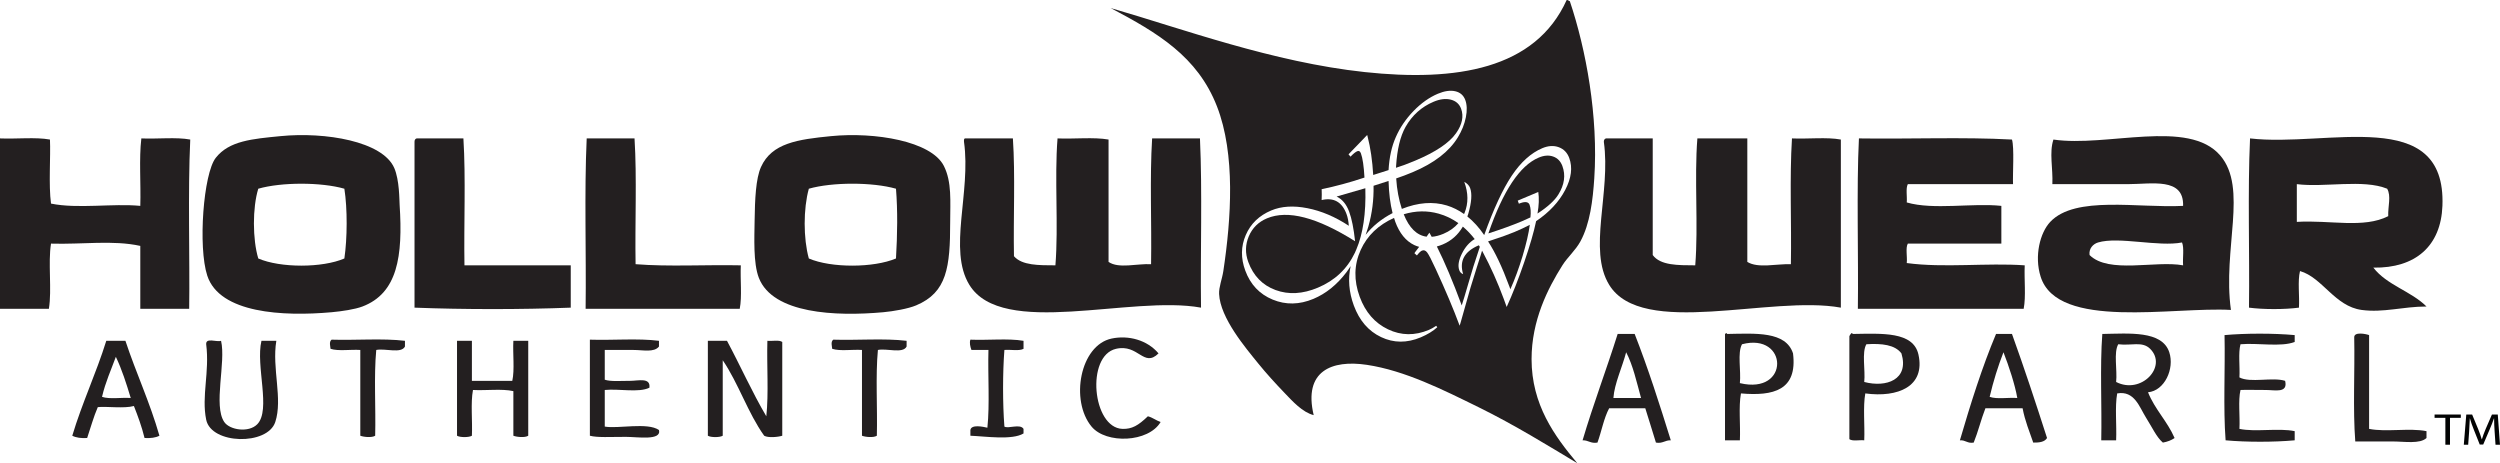 <?xml version="1.0" encoding="UTF-8"?>
<svg xmlns="http://www.w3.org/2000/svg" xmlns:xlink="http://www.w3.org/1999/xlink" width="564.52pt" height="104.59pt" viewBox="0 0 564.52 104.59" version="1.1">
<defs>
<clipPath id="clip1">
  <path d="M 556 93 L 564.52 93 L 564.52 101 L 556 101 Z M 556 93 "/>
</clipPath>
<clipPath id="clip2">
  <path d="M 250 0 L 361 0 L 361 104.59 L 250 104.59 Z M 250 0 "/>
</clipPath>
</defs>
<g id="surface1">
<path style=" stroke:none;fill-rule:nonzero;fill:rgb(0.8%,1.199%,1.199%);fill-opacity:1;" d="M 549.746 94.352 L 552.184 94.352 L 552.184 100.422 L 553.227 100.422 L 553.227 94.352 L 555.672 94.352 L 555.672 93.602 L 549.746 93.602 L 549.746 94.352 "/>
<g clip-path="url(#clip1)" clip-rule="nonzero">
<path style=" stroke:none;fill-rule:nonzero;fill:rgb(0.8%,1.199%,1.199%);fill-opacity:1;" d="M 564.02 93.602 L 562.699 93.602 L 561.273 96.898 C 560.918 97.758 560.633 98.508 560.434 99.195 L 560.395 99.195 C 560.195 98.488 559.922 97.738 559.59 96.898 L 558.227 93.602 L 556.906 93.602 L 556.348 100.422 L 557.336 100.422 L 557.547 97.496 C 557.617 96.473 557.68 95.332 557.703 94.484 L 557.727 94.484 C 557.949 95.293 558.27 96.172 558.652 97.133 L 559.945 100.379 L 560.73 100.379 L 562.141 97.07 C 562.547 96.141 562.879 95.281 563.152 94.484 L 563.188 94.484 C 563.176 95.332 563.246 96.473 563.305 97.426 L 563.508 100.422 L 564.516 100.422 L 564.02 93.602 "/>
</g>
<path style=" stroke:none;fill-rule:nonzero;fill:rgb(13.699%,12.199%,12.5%);fill-opacity:1;" d="M 350.73 35.352 C 349.758 35 348.66 35.078 347.449 35.59 C 343.188 37.379 339.398 43.086 336.086 52.707 C 339.008 51.77 341.512 50.863 343.602 49.984 L 345.586 49.094 C 345.715 47.898 345.652 46.953 345.395 46.258 C 345.152 45.594 344.473 45.461 343.359 45.855 L 342.973 45.996 L 342.715 45.301 L 347.355 43.348 C 347.566 44.754 347.508 46.375 347.18 48.219 C 349.504 46.703 351.078 45.262 351.906 43.898 C 353.266 41.699 353.559 39.559 352.797 37.488 C 352.398 36.414 351.715 35.703 350.73 35.352 "/>
<path style=" stroke:none;fill-rule:nonzero;fill:rgb(13.699%,12.199%,12.5%);fill-opacity:1;" d="M 301.816 44.379 C 303.094 44.996 304.035 46.129 304.648 47.789 C 305.23 49.367 305.68 51.594 305.988 54.473 C 297.387 49.062 290.758 47.34 286.098 49.301 C 284.164 50.109 282.801 51.465 281.988 53.359 C 281.184 55.254 281.145 57.188 281.875 59.168 C 283.031 62.301 285.086 64.406 288.027 65.492 C 290.977 66.578 294.164 66.398 297.598 64.953 C 301.43 63.34 304.211 60.715 305.949 57.07 C 306.051 56.84 306.137 56.605 306.25 56.371 C 306.254 56.363 306.258 56.352 306.266 56.344 C 307.781 52.785 308.469 48.184 308.305 42.504 L 301.816 44.379 "/>
<path style=" stroke:none;fill-rule:nonzero;fill:rgb(13.699%,12.199%,12.5%);fill-opacity:1;" d="M 330.387 61.902 C 329.969 61.75 329.68 61.461 329.523 61.035 C 329.16 60.047 329.352 58.801 330.098 57.293 C 330.844 55.777 331.812 54.676 333 53.984 C 332.164 52.91 331.27 51.973 330.32 51.172 C 329.242 53.023 327.734 54.379 325.77 55.203 C 325.32 55.391 324.887 55.535 324.453 55.656 C 326.203 59.125 328.074 63.562 330.07 68.965 C 330.379 68.047 330.926 66.223 331.715 63.5 C 332.246 61.598 333.031 59.105 334.066 56.023 L 334.152 55.738 L 333.938 55.387 C 330.668 56.762 329.488 58.934 330.387 61.902 "/>
<path style=" stroke:none;fill-rule:nonzero;fill:rgb(13.699%,12.199%,12.5%);fill-opacity:1;" d="M 336.465 54.363 L 336.016 54.512 C 337.605 56.926 339.203 60.297 340.805 64.633 L 341.055 65.312 C 342.059 63.066 342.98 60.562 343.812 57.816 C 344.637 55.066 345.184 52.715 345.445 50.766 C 344.293 51.363 343.129 51.906 341.945 52.402 C 340.77 52.898 338.941 53.551 336.465 54.363 "/>
<g clip-path="url(#clip2)" clip-rule="nonzero">
<path style=" stroke:none;fill-rule:nonzero;fill:rgb(13.699%,12.199%,12.5%);fill-opacity:1;" d="M 346.867 49.941 C 346.371 52.352 345.469 55.453 344.168 59.246 C 342.867 63.039 341.551 66.395 340.219 69.316 L 339.551 67.469 C 338.188 63.793 336.625 60.289 334.855 56.969 L 334.66 56.605 L 334.348 57.633 C 334.188 58.121 333.898 59.027 333.48 60.355 C 332.785 62.516 332.312 64.055 332.047 64.969 L 329.781 72.969 L 329.598 73.543 C 328.195 69.762 326.395 65.496 324.191 60.734 C 323.27 58.73 322.633 57.492 322.273 57.023 C 321.918 56.551 321.52 56.406 321.082 56.594 C 320.805 56.711 320.426 57.07 319.949 57.68 L 319.387 57.176 C 319.512 56.988 319.586 56.883 319.602 56.859 L 320.457 55.742 C 320.078 55.637 319.707 55.508 319.348 55.336 C 317.449 54.43 316.02 52.668 315.059 50.07 C 314.957 49.797 314.883 49.492 314.789 49.203 C 311.242 50.801 308.73 53.203 307.266 56.422 C 305.742 59.781 305.668 63.316 307.039 67.035 C 308.32 70.504 310.449 72.949 313.426 74.367 C 316.402 75.789 319.484 75.824 322.664 74.488 C 323.137 74.293 323.684 73.984 324.305 73.57 L 324.547 73.895 C 323.605 74.762 322.355 75.523 320.805 76.18 C 317.688 77.488 314.703 77.469 311.859 76.117 C 309.012 74.766 306.961 72.391 305.707 68.996 C 304.59 65.965 304.359 62.996 304.984 60.086 C 304.676 60.555 304.371 61.039 304.039 61.477 C 301.902 64.289 299.422 66.293 296.59 67.484 C 293.41 68.816 290.336 68.875 287.371 67.648 C 284.41 66.422 282.348 64.238 281.195 61.109 C 280.164 58.312 280.195 55.641 281.301 53.082 C 282.406 50.523 284.32 48.672 287.055 47.523 C 289.352 46.559 292.07 46.387 295.227 47.012 C 298.383 47.633 301.496 48.957 304.574 50.984 C 304.504 49.965 304.332 49.09 304.059 48.348 C 303.039 45.594 301.164 44.535 298.434 45.176 C 298.465 44.621 298.477 44.211 298.465 43.949 L 298.449 43.055 C 298.445 43.012 298.441 42.902 298.434 42.727 C 301.645 42.051 304.777 41.203 307.828 40.188 L 308.109 40.094 C 307.965 37.516 307.695 35.695 307.305 34.633 C 307.121 34.156 306.855 33.988 306.484 34.141 C 306.086 34.312 305.574 34.723 304.957 35.379 L 304.508 34.848 C 304.836 34.516 305.027 34.316 305.086 34.246 L 306.672 32.613 C 307.27 32 307.957 31.289 308.723 30.473 L 308.809 30.816 C 309.473 33.379 309.898 36.281 310.082 39.512 L 313.547 38.41 C 313.711 35.547 314.25 33.074 315.168 31 C 316.113 28.824 317.461 26.844 319.191 25.059 C 320.926 23.277 322.754 21.98 324.688 21.164 C 326.18 20.539 327.484 20.352 328.605 20.605 C 329.723 20.863 330.477 21.52 330.871 22.578 C 331.262 23.641 331.309 24.941 331.004 26.48 C 330.703 28.02 330.098 29.535 329.188 31.023 C 327.238 34.223 323.848 36.836 319 38.879 C 317.727 39.414 316.484 39.883 315.27 40.289 C 315.434 42.816 315.867 45.102 316.547 47.172 C 320.195 45.719 323.59 45.453 326.719 46.398 C 328.09 46.816 329.379 47.469 330.594 48.328 C 330.633 48.242 330.676 48.164 330.711 48.074 C 331.59 45.898 331.566 43.566 330.645 41.07 C 331.309 41.418 331.746 41.883 331.965 42.465 C 332.438 43.762 332.297 45.711 331.535 48.316 C 331.48 48.512 331.406 48.691 331.344 48.883 C 332.715 49.984 333.984 51.383 335.145 53.078 C 337.254 47.195 339.328 42.723 341.375 39.66 C 343.422 36.602 345.719 34.535 348.266 33.461 C 349.605 32.898 350.84 32.824 351.977 33.238 C 353.105 33.652 353.895 34.461 354.344 35.664 C 355.137 37.816 354.836 40.227 353.43 42.906 C 352.027 45.586 349.84 47.93 346.867 49.941 Z M 356.879 54.492 C 359.043 50.523 359.676 45.168 360 40.289 C 360.934 26.297 358.156 11.203 354.48 0.266 C 354.172 0.25 354.148 -0.066 353.762 0.008 C 346.703 15.645 328.824 18.5 308.16 16.273 C 287.414 14.043 267.004 6.5 250.801 1.816 C 261.348 7.391 270.402 12.723 274.801 24.023 C 279 34.82 278.023 49.367 276.238 61.207 C 275.973 62.984 275.211 64.824 275.281 66.371 C 275.531 71.828 281.309 78.602 284.16 82.121 C 285.93 84.309 287.965 86.535 289.922 88.578 C 291.895 90.641 294.066 93.078 296.641 93.742 C 294.273 83.77 300.699 81.195 308.641 82.383 C 317.254 83.672 325.93 88.051 333.84 91.934 C 342.129 96.008 349.777 100.766 356.16 104.59 C 351.027 98.465 345.84 91.375 345.84 81.09 C 345.84 72.367 349.496 65.148 352.801 59.914 C 353.996 58.016 355.75 56.566 356.879 54.492 "/>
</g>
<path style=" stroke:none;fill-rule:nonzero;fill:rgb(13.699%,12.199%,12.5%);fill-opacity:1;" d="M 310.16 41.949 C 310.223 45.117 309.832 48.184 308.988 51.141 C 308.805 51.797 308.582 52.406 308.371 53.027 C 309.961 51.039 311.98 49.398 314.453 48.117 C 313.93 46.051 313.625 43.629 313.547 40.859 L 310.16 41.949 "/>
<path style=" stroke:none;fill-rule:nonzero;fill:rgb(13.699%,12.199%,12.5%);fill-opacity:1;" d="M 329.312 50.387 C 327.945 49.41 326.465 48.695 324.871 48.246 C 322.293 47.52 319.656 47.57 316.973 48.383 C 318.203 51.465 319.926 53.156 322.137 53.445 C 322.238 53.301 322.34 53.156 322.449 52.992 L 322.766 52.543 C 322.938 52.836 323.113 53.16 323.289 53.473 C 324.113 53.41 324.988 53.191 325.93 52.797 C 327.316 52.215 328.441 51.406 329.312 50.387 "/>
<path style=" stroke:none;fill-rule:nonzero;fill:rgb(13.699%,12.199%,12.5%);fill-opacity:1;" d="M 328.789 30.082 C 330.18 28.105 330.555 26.266 329.93 24.559 C 329.531 23.484 328.758 22.801 327.609 22.504 C 326.465 22.211 325.172 22.363 323.727 22.973 C 320.996 24.121 318.879 26.02 317.375 28.672 C 316.191 30.781 315.48 33.738 315.246 37.539 L 315.227 37.887 C 316.406 37.527 317.863 36.988 319.59 36.262 C 324.188 34.328 327.254 32.266 328.789 30.082 "/>
<path style=" stroke:none;fill-rule:nonzero;fill:rgb(13.699%,12.199%,12.5%);fill-opacity:1;" d="M 58.32 58.367 C 57.023 54.066 56.996 46.902 58.32 42.613 C 63.57 41.109 72.512 41.109 77.762 42.613 C 78.473 47.133 78.426 53.836 77.762 58.367 C 72.766 60.523 63.312 60.523 58.32 58.367 Z M 81.84 69.211 C 89.766 66.199 91 57.902 90.238 46.23 C 90.168 45.133 90.207 40.695 89.039 37.965 C 86.438 31.887 73.414 29.746 63.359 30.738 C 57.008 31.363 51.758 31.773 48.719 35.641 C 45.914 39.219 44.695 55.812 46.801 62.238 C 49.594 70.766 63.902 71.488 74.879 70.504 C 77.227 70.293 80.172 69.848 81.84 69.211 "/>
<path style=" stroke:none;fill-rule:nonzero;fill:rgb(13.699%,12.199%,12.5%);fill-opacity:1;" d="M 202.32 58.367 C 197.254 60.508 187.695 60.539 182.641 58.367 C 181.387 53.844 181.387 47.137 182.641 42.613 C 187.953 41.105 197.008 41.105 202.32 42.613 C 202.723 47.605 202.641 52.922 202.32 58.367 Z M 187.68 30.738 C 180.129 31.48 174.27 32.309 171.84 37.707 C 170.664 40.32 170.465 45.004 170.398 49.844 C 170.352 53.598 170.059 59.43 171.359 62.754 C 174.531 70.859 188.707 71.48 199.441 70.504 C 201.75 70.293 205.051 69.723 206.879 68.953 C 213.828 66.027 214.559 60.391 214.559 50.102 C 214.559 45.574 214.973 41.09 213.121 37.449 C 210.27 31.855 197.531 29.766 187.68 30.738 "/>
<path style=" stroke:none;fill-rule:nonzero;fill:rgb(13.699%,12.199%,12.5%);fill-opacity:1;" d="M 492.961 59.914 C 486.715 58.766 476.199 61.902 471.84 57.59 C 471.637 56.148 472.633 55.086 473.762 54.75 C 478.441 53.355 487.434 55.797 492.719 54.75 C 493.238 56 492.828 58.246 492.961 59.914 Z M 501.359 35.125 C 494.203 26.738 475.727 33.293 463.68 31.512 C 462.699 34.461 463.602 38.023 463.441 41.582 C 468.309 41.582 474.781 41.582 480.48 41.582 C 485.875 41.582 493.172 39.984 492.961 46.488 C 482.816 47.023 468.633 44.09 462.961 50.102 C 460.699 52.496 459.297 57.754 460.801 62.5 C 464.633 74.586 490.816 69.223 503.762 69.988 C 501.84 56.203 507.656 42.504 501.359 35.125 "/>
<path style=" stroke:none;fill-rule:nonzero;fill:rgb(13.699%,12.199%,12.5%);fill-opacity:1;" d="M 539.281 48.812 C 533.742 51.633 526.207 49.656 518.641 50.102 C 518.641 47.262 518.641 44.422 518.641 41.582 C 524.895 42.379 533.605 40.402 539.039 42.613 C 539.992 44.266 539.195 46.598 539.281 48.812 Z M 551.52 46.488 C 552.395 23.648 525.504 33.297 508.078 31.254 C 507.52 43.477 508 56.816 507.84 69.469 C 511.055 69.898 515.906 69.898 519.121 69.469 C 519.277 66.801 518.801 63.445 519.359 61.207 C 524.441 62.676 527.199 69.164 533.281 69.988 C 538.203 70.652 542.504 69.227 547.922 69.211 C 544.434 65.73 538.961 64.391 535.922 60.434 C 545.441 60.582 551.172 55.559 551.52 46.488 "/>
<path style=" stroke:none;fill-rule:nonzero;fill:rgb(13.699%,12.199%,12.5%);fill-opacity:1;" d="M 31.918 31.254 C 31.367 35.82 31.836 41.492 31.68 46.488 C 25.492 45.883 17.609 47.215 11.52 45.973 C 10.949 41.805 11.461 35.254 11.281 31.512 C 7.992 30.918 3.688 31.418 0 31.254 C 0 44.078 0 56.902 0 69.727 C 3.68 69.727 7.359 69.727 11.039 69.727 C 11.746 65.41 10.816 59.332 11.52 55.012 C 18.586 55.223 25.527 54.168 31.68 55.527 C 31.68 60.262 31.68 64.992 31.68 69.727 C 35.359 69.727 39.039 69.727 42.719 69.727 C 42.883 58.094 42.398 43.574 42.961 31.512 C 39.75 30.918 35.527 31.418 31.918 31.254 "/>
<path style=" stroke:none;fill-rule:nonzero;fill:rgb(13.699%,12.199%,12.5%);fill-opacity:1;" d="M 104.641 31.254 C 101.121 31.254 97.602 31.254 94.082 31.254 C 93.777 31.359 93.59 31.586 93.602 32.027 C 93.602 44.508 93.602 56.988 93.602 69.469 C 104.801 69.902 117.68 69.902 128.879 69.469 C 128.879 66.285 128.879 63.102 128.879 59.914 C 120.879 59.914 112.879 59.914 104.879 59.914 C 104.723 50.445 105.199 40.293 104.641 31.254 "/>
<path style=" stroke:none;fill-rule:nonzero;fill:rgb(13.699%,12.199%,12.5%);fill-opacity:1;" d="M 167.039 69.727 C 167.586 66.961 167.129 63.113 167.281 59.914 C 159.438 59.746 150.961 60.258 143.52 59.656 C 143.359 50.273 143.84 40.207 143.281 31.254 C 139.68 31.254 136.078 31.254 132.48 31.254 C 131.922 43.562 132.398 56.988 132.238 69.727 C 143.84 69.727 155.441 69.727 167.039 69.727 "/>
<path style=" stroke:none;fill-rule:nonzero;fill:rgb(13.699%,12.199%,12.5%);fill-opacity:1;" d="M 270.961 31.254 C 267.359 31.254 263.762 31.254 260.16 31.254 C 259.602 40.207 260.078 50.273 259.922 59.656 C 256.738 59.488 252.625 60.727 250.32 59.141 C 250.32 49.93 250.32 40.723 250.32 31.512 C 246.953 30.918 242.566 31.418 238.801 31.254 C 238.082 40.207 239.039 50.961 238.32 59.914 C 234.566 59.906 230.77 59.949 228.961 57.852 C 228.801 49.07 229.277 39.605 228.719 31.254 C 225.121 31.254 221.52 31.254 217.922 31.254 C 217.641 31.297 217.66 31.66 217.68 32.027 C 219.293 43.504 214.047 56.406 218.879 64.305 C 226.301 76.43 255.406 66.57 271.199 69.469 C 271.039 56.816 271.52 43.477 270.961 31.254 "/>
<path style=" stroke:none;fill-rule:nonzero;fill:rgb(13.699%,12.199%,12.5%);fill-opacity:1;" d="M 415.68 31.512 C 412.473 30.918 408.246 31.418 404.641 31.254 C 404.082 40.207 404.559 50.273 404.398 59.656 C 401.109 59.547 397.008 60.648 394.559 59.141 C 394.559 49.844 394.559 40.551 394.559 31.254 C 390.801 31.254 387.039 31.254 383.281 31.254 C 382.562 40.207 383.52 50.961 382.801 59.914 C 378.895 59.898 374.926 59.953 373.199 57.59 C 373.199 48.812 373.199 40.031 373.199 31.254 C 369.68 31.254 366.16 31.254 362.641 31.254 C 362.34 31.359 362.148 31.586 362.16 32.027 C 363.773 43.504 358.527 56.406 363.359 64.305 C 370.777 76.43 399.891 66.57 415.68 69.469 C 415.676 56.984 415.684 43.137 415.68 31.512 "/>
<path style=" stroke:none;fill-rule:nonzero;fill:rgb(13.699%,12.199%,12.5%);fill-opacity:1;" d="M 419.52 69.727 C 432 69.727 444.48 69.727 456.961 69.727 C 457.508 66.961 457.051 63.113 457.199 59.914 C 448.68 59.305 438.988 60.543 430.559 59.398 C 430.719 58.02 430.246 55.961 430.801 55.012 C 437.84 55.012 444.879 55.012 451.922 55.012 C 451.922 52.168 451.922 49.328 451.922 46.488 C 445.371 45.785 436.637 47.473 430.559 45.715 C 430.676 44.375 430.301 42.508 430.801 41.582 C 438.719 41.582 446.641 41.582 454.559 41.582 C 454.457 39.305 454.875 33.344 454.32 31.512 C 443.281 30.91 431.199 31.426 419.762 31.254 C 419.195 42.383 419.68 58.172 419.52 69.727 "/>
<path style=" stroke:none;fill-rule:nonzero;fill:rgb(13.699%,12.199%,12.5%);fill-opacity:1;" d="M 392.879 86.512 C 393.172 83.727 392.281 79.672 393.359 77.734 C 403.797 75.004 404.254 89.242 392.879 86.512 Z M 390 75.41 C 389.949 75.098 389.734 75.25 389.52 75.41 C 389.52 83.414 389.52 91.422 389.52 99.426 C 390.641 99.426 391.762 99.426 392.879 99.426 C 393.039 95.98 392.562 91.852 393.121 88.836 C 400.434 89.473 405.918 88.145 404.879 79.801 C 403.242 74.762 396.426 75.297 390 75.41 "/>
<path style=" stroke:none;fill-rule:nonzero;fill:rgb(13.699%,12.199%,12.5%);fill-opacity:1;" d="M 420.961 86.254 C 421.246 83.551 420.363 79.59 421.441 77.734 C 424.922 77.516 427.898 77.84 429.359 79.801 C 431.16 85.762 425.902 87.562 420.961 86.254 Z M 418.32 75.41 C 418.25 74.797 417.672 75.695 417.602 75.926 C 417.602 83.672 417.602 91.422 417.602 99.168 C 418.316 99.688 419.863 99.312 420.961 99.426 C 421.109 95.973 420.652 91.863 421.199 88.836 C 428.598 89.84 434.797 87.25 433.199 80.059 C 432.035 74.812 424.953 75.316 418.32 75.41 "/>
<path style=" stroke:none;fill-rule:nonzero;fill:rgb(13.699%,12.199%,12.5%);fill-opacity:1;" d="M 364.32 89.871 C 364.539 86.648 366.32 82.91 367.199 79.543 C 368.75 82.52 369.574 86.281 370.559 89.871 C 368.48 89.871 366.398 89.871 364.32 89.871 Z M 365.281 75.41 C 362.73 83.512 359.797 91.199 357.359 99.426 C 358.684 99.379 359.188 100.211 360.719 99.941 C 361.645 97.406 362.156 94.43 363.359 92.195 C 366.078 92.195 368.801 92.195 371.52 92.195 C 372.34 94.758 373.117 97.363 373.922 99.941 C 375.449 100.211 375.957 99.379 377.281 99.426 C 374.734 91.23 372.133 83.098 369.121 75.41 C 367.84 75.41 366.559 75.41 365.281 75.41 "/>
<path style=" stroke:none;fill-rule:nonzero;fill:rgb(13.699%,12.199%,12.5%);fill-opacity:1;" d="M 449.281 89.613 C 450.121 86.039 451.172 82.695 452.398 79.543 C 453.609 82.641 455.008 86.879 455.52 89.871 C 453.5 89.719 450.906 90.188 449.281 89.613 Z M 450.719 75.41 C 447.562 82.941 444.992 91.113 442.559 99.426 C 443.848 99.332 444.246 100.191 445.68 99.941 C 446.676 97.484 447.348 94.676 448.32 92.195 C 451.121 92.195 453.922 92.195 456.719 92.195 C 457.258 95.059 458.262 97.422 459.121 99.941 C 460.504 99.969 461.707 99.797 462.238 98.906 C 459.691 90.977 457.094 83.102 454.32 75.41 C 453.121 75.41 451.922 75.41 450.719 75.41 "/>
<path style=" stroke:none;fill-rule:nonzero;fill:rgb(13.699%,12.199%,12.5%);fill-opacity:1;" d="M 477.84 86.254 C 478.129 83.551 477.242 79.59 478.32 77.734 C 481.293 78.109 483.734 76.992 485.52 78.766 C 489.523 82.742 483.504 89.168 477.84 86.254 Z M 489.84 79.543 C 488.207 74.586 480.719 75.316 474.719 75.41 C 474.16 82.898 474.641 91.504 474.48 99.426 C 475.602 99.426 476.719 99.426 477.84 99.426 C 477.992 95.973 477.531 91.863 478.078 88.836 C 481.988 88.148 483.094 91.934 484.559 94.258 C 486.004 96.547 486.984 98.758 488.398 99.941 C 489.422 99.75 490.316 99.422 491.039 98.906 C 489.383 95.094 486.609 92.484 485.039 88.578 C 488.766 88.25 491.07 83.273 489.84 79.543 "/>
<path style=" stroke:none;fill-rule:nonzero;fill:rgb(13.699%,12.199%,12.5%);fill-opacity:1;" d="M 502.32 75.668 C 502.48 83.504 502.004 92.02 502.559 99.426 C 507.207 99.855 513.512 99.855 518.16 99.426 C 518.16 98.738 518.16 98.047 518.16 97.359 C 514.547 96.598 509.293 97.605 505.68 96.844 C 505.84 94 505.359 90.473 505.922 88.062 C 506.988 88 509.461 88.062 511.68 88.062 C 513.684 88.062 516.688 88.863 516 85.996 C 513.156 85.094 508.137 86.535 505.68 85.223 C 505.824 82.797 505.383 79.738 505.922 77.734 C 509.848 77.395 515.031 78.414 518.16 77.219 C 518.16 76.699 518.16 76.184 518.16 75.668 C 513.438 75.234 507.047 75.242 502.32 75.668 "/>
<path style=" stroke:none;fill-rule:nonzero;fill:rgb(13.699%,12.199%,12.5%);fill-opacity:1;" d="M 534.961 96.844 C 534.961 89.785 534.961 82.727 534.961 75.668 C 534.293 75.414 531.547 74.832 531.602 76.184 C 531.758 83.934 531.281 92.363 531.84 99.684 C 534.355 99.684 537.445 99.684 540.238 99.684 C 542.949 99.684 546.426 100.309 547.922 98.906 C 547.922 98.391 547.922 97.875 547.922 97.359 C 544.16 96.586 538.723 97.617 534.961 96.844 "/>
<path style=" stroke:none;fill-rule:nonzero;fill:rgb(13.699%,12.199%,12.5%);fill-opacity:1;" d="M 253.441 96.844 C 246.664 96.59 245.164 80.352 252 78.766 C 257.074 77.59 258.242 83.121 261.602 79.801 C 259.059 76.77 254.828 75.652 251.039 76.441 C 243.852 77.941 241.617 90.449 246.48 96.324 C 249.766 100.301 259.34 99.934 262.078 95.293 C 261.039 94.949 260.301 94.281 259.199 94 C 257.035 96.078 255.602 96.922 253.441 96.844 "/>
<path style=" stroke:none;fill-rule:nonzero;fill:rgb(13.699%,12.199%,12.5%);fill-opacity:1;" d="M 74.879 76.699 C 74.254 77.164 74.59 78.176 74.641 78.766 C 76.422 79.344 79.184 78.871 81.359 79.023 C 81.359 85.48 81.359 91.934 81.359 98.391 C 82.141 98.691 83.973 98.875 84.719 98.391 C 84.879 92.023 84.402 84.965 84.961 79.023 C 86.969 78.605 90.594 79.922 91.441 78.25 C 91.441 77.82 91.441 77.391 91.441 76.957 C 86.398 76.355 80.32 76.871 74.879 76.699 "/>
<path style=" stroke:none;fill-rule:nonzero;fill:rgb(13.699%,12.199%,12.5%);fill-opacity:1;" d="M 136.559 96.324 C 136.559 93.57 136.559 90.816 136.559 88.062 C 139.77 87.727 144.23 88.738 146.641 87.547 C 146.949 85.164 144.094 85.996 142.32 85.996 C 140.219 85.996 137.852 86.199 136.559 85.738 C 136.559 83.5 136.559 81.262 136.559 79.023 C 138.469 79.023 140.859 79.023 143.039 79.023 C 145.223 79.023 147.68 79.648 148.801 78.25 C 148.801 77.82 148.801 77.391 148.801 76.957 C 144.078 76.355 138.32 76.871 133.199 76.699 C 133.184 82.934 133.211 91.309 133.199 98.391 C 134.859 98.84 137.789 98.648 141.359 98.648 C 143.949 98.648 149.422 99.555 148.801 97.102 C 146.199 95.305 139.566 96.871 136.559 96.324 "/>
<path style=" stroke:none;fill-rule:nonzero;fill:rgb(13.699%,12.199%,12.5%);fill-opacity:1;" d="M 188.16 76.699 C 187.531 77.164 187.871 78.176 187.922 78.766 C 189.703 79.344 192.465 78.871 194.641 79.023 C 194.641 85.48 194.641 91.934 194.641 98.391 C 195.422 98.691 197.254 98.875 198 98.391 C 198.16 92.023 197.68 84.965 198.238 79.023 C 200.25 78.605 203.871 79.922 204.719 78.25 C 204.719 77.82 204.719 77.391 204.719 76.957 C 199.68 76.355 193.602 76.871 188.16 76.699 "/>
<path style=" stroke:none;fill-rule:nonzero;fill:rgb(13.699%,12.199%,12.5%);fill-opacity:1;" d="M 219.121 76.699 C 218.883 77.371 219.066 78.254 219.359 79.023 C 220.641 79.023 221.922 79.023 223.199 79.023 C 223.043 84.797 223.516 91.242 222.961 96.582 C 222.043 96.367 219.32 95.758 219.121 97.102 C 219.121 97.531 219.121 97.961 219.121 98.391 C 222.453 98.52 228.57 99.445 231.121 97.875 C 231.121 97.531 231.121 97.188 231.121 96.844 C 230.359 95.609 227.641 96.879 226.801 96.324 C 226.402 91.152 226.402 84.195 226.801 79.023 C 228.195 78.891 230.109 79.316 231.121 78.766 C 231.121 78.164 231.121 77.562 231.121 76.957 C 227.594 76.363 223.047 76.867 219.121 76.699 "/>
<path style=" stroke:none;fill-rule:nonzero;fill:rgb(13.699%,12.199%,12.5%);fill-opacity:1;" d="M 23.039 89.613 C 23.801 86.301 25.078 83.543 26.16 80.574 C 27.52 83.414 28.539 86.621 29.52 89.871 C 27.422 89.719 24.742 90.188 23.039 89.613 Z M 24 76.957 C 21.691 84.375 18.562 90.906 16.32 98.391 C 17.184 98.84 18.324 98.988 19.68 98.906 C 20.465 96.566 21.141 94.109 22.082 91.934 C 23.938 91.715 28.016 92.297 30.238 91.68 C 31.141 93.977 32.008 96.32 32.641 98.906 C 33.996 98.988 35.137 98.84 36 98.391 C 33.836 90.82 30.738 84.254 28.32 76.957 C 26.879 76.957 25.441 76.957 24 76.957 "/>
<path style=" stroke:none;fill-rule:nonzero;fill:rgb(13.699%,12.199%,12.5%);fill-opacity:1;" d="M 62.398 76.957 C 61.281 76.957 60.16 76.957 59.039 76.957 C 57.684 82.582 61.254 92.59 58.082 95.809 C 56.156 97.762 51.875 97.113 50.641 95.293 C 48.117 91.578 51.059 81.828 49.918 76.957 C 48.883 77.305 46.461 76.164 46.559 77.734 C 47.359 84.016 45.465 89.441 46.559 94.777 C 47.711 100.379 60.406 100.641 62.16 95.293 C 63.887 90.039 61.367 83.18 62.398 76.957 "/>
<path style=" stroke:none;fill-rule:nonzero;fill:rgb(13.699%,12.199%,12.5%);fill-opacity:1;" d="M 115.68 85.996 C 112.641 85.996 109.602 85.996 106.559 85.996 C 106.559 82.984 106.559 79.973 106.559 76.957 C 105.441 76.957 104.32 76.957 103.199 76.957 C 103.199 84.102 103.199 91.246 103.199 98.391 C 103.879 98.801 105.883 98.801 106.559 98.391 C 106.711 95.027 106.25 91 106.801 88.062 C 109.77 88.223 113.348 87.734 115.922 88.32 C 115.922 91.68 115.922 95.035 115.922 98.391 C 116.699 98.691 118.531 98.875 119.281 98.391 C 119.281 91.246 119.281 84.102 119.281 76.957 C 118.16 76.957 117.039 76.957 115.922 76.957 C 115.762 79.887 116.238 83.5 115.68 85.996 "/>
<path style=" stroke:none;fill-rule:nonzero;fill:rgb(13.699%,12.199%,12.5%);fill-opacity:1;" d="M 173.281 76.957 C 173.121 82.555 173.602 88.836 173.039 94 C 169.84 88.578 167.176 82.578 164.16 76.957 C 162.719 76.957 161.281 76.957 159.84 76.957 C 159.84 84.102 159.84 91.246 159.84 98.391 C 160.52 98.801 162.52 98.801 163.199 98.391 C 163.199 92.711 163.199 87.031 163.199 81.348 C 166.758 86.559 168.898 93.297 172.559 98.391 C 173.453 98.914 175.711 98.688 176.641 98.391 C 176.641 91.332 176.641 84.273 176.641 77.219 C 175.922 76.699 174.375 77.07 173.281 76.957 "/>
</g>
</svg>
